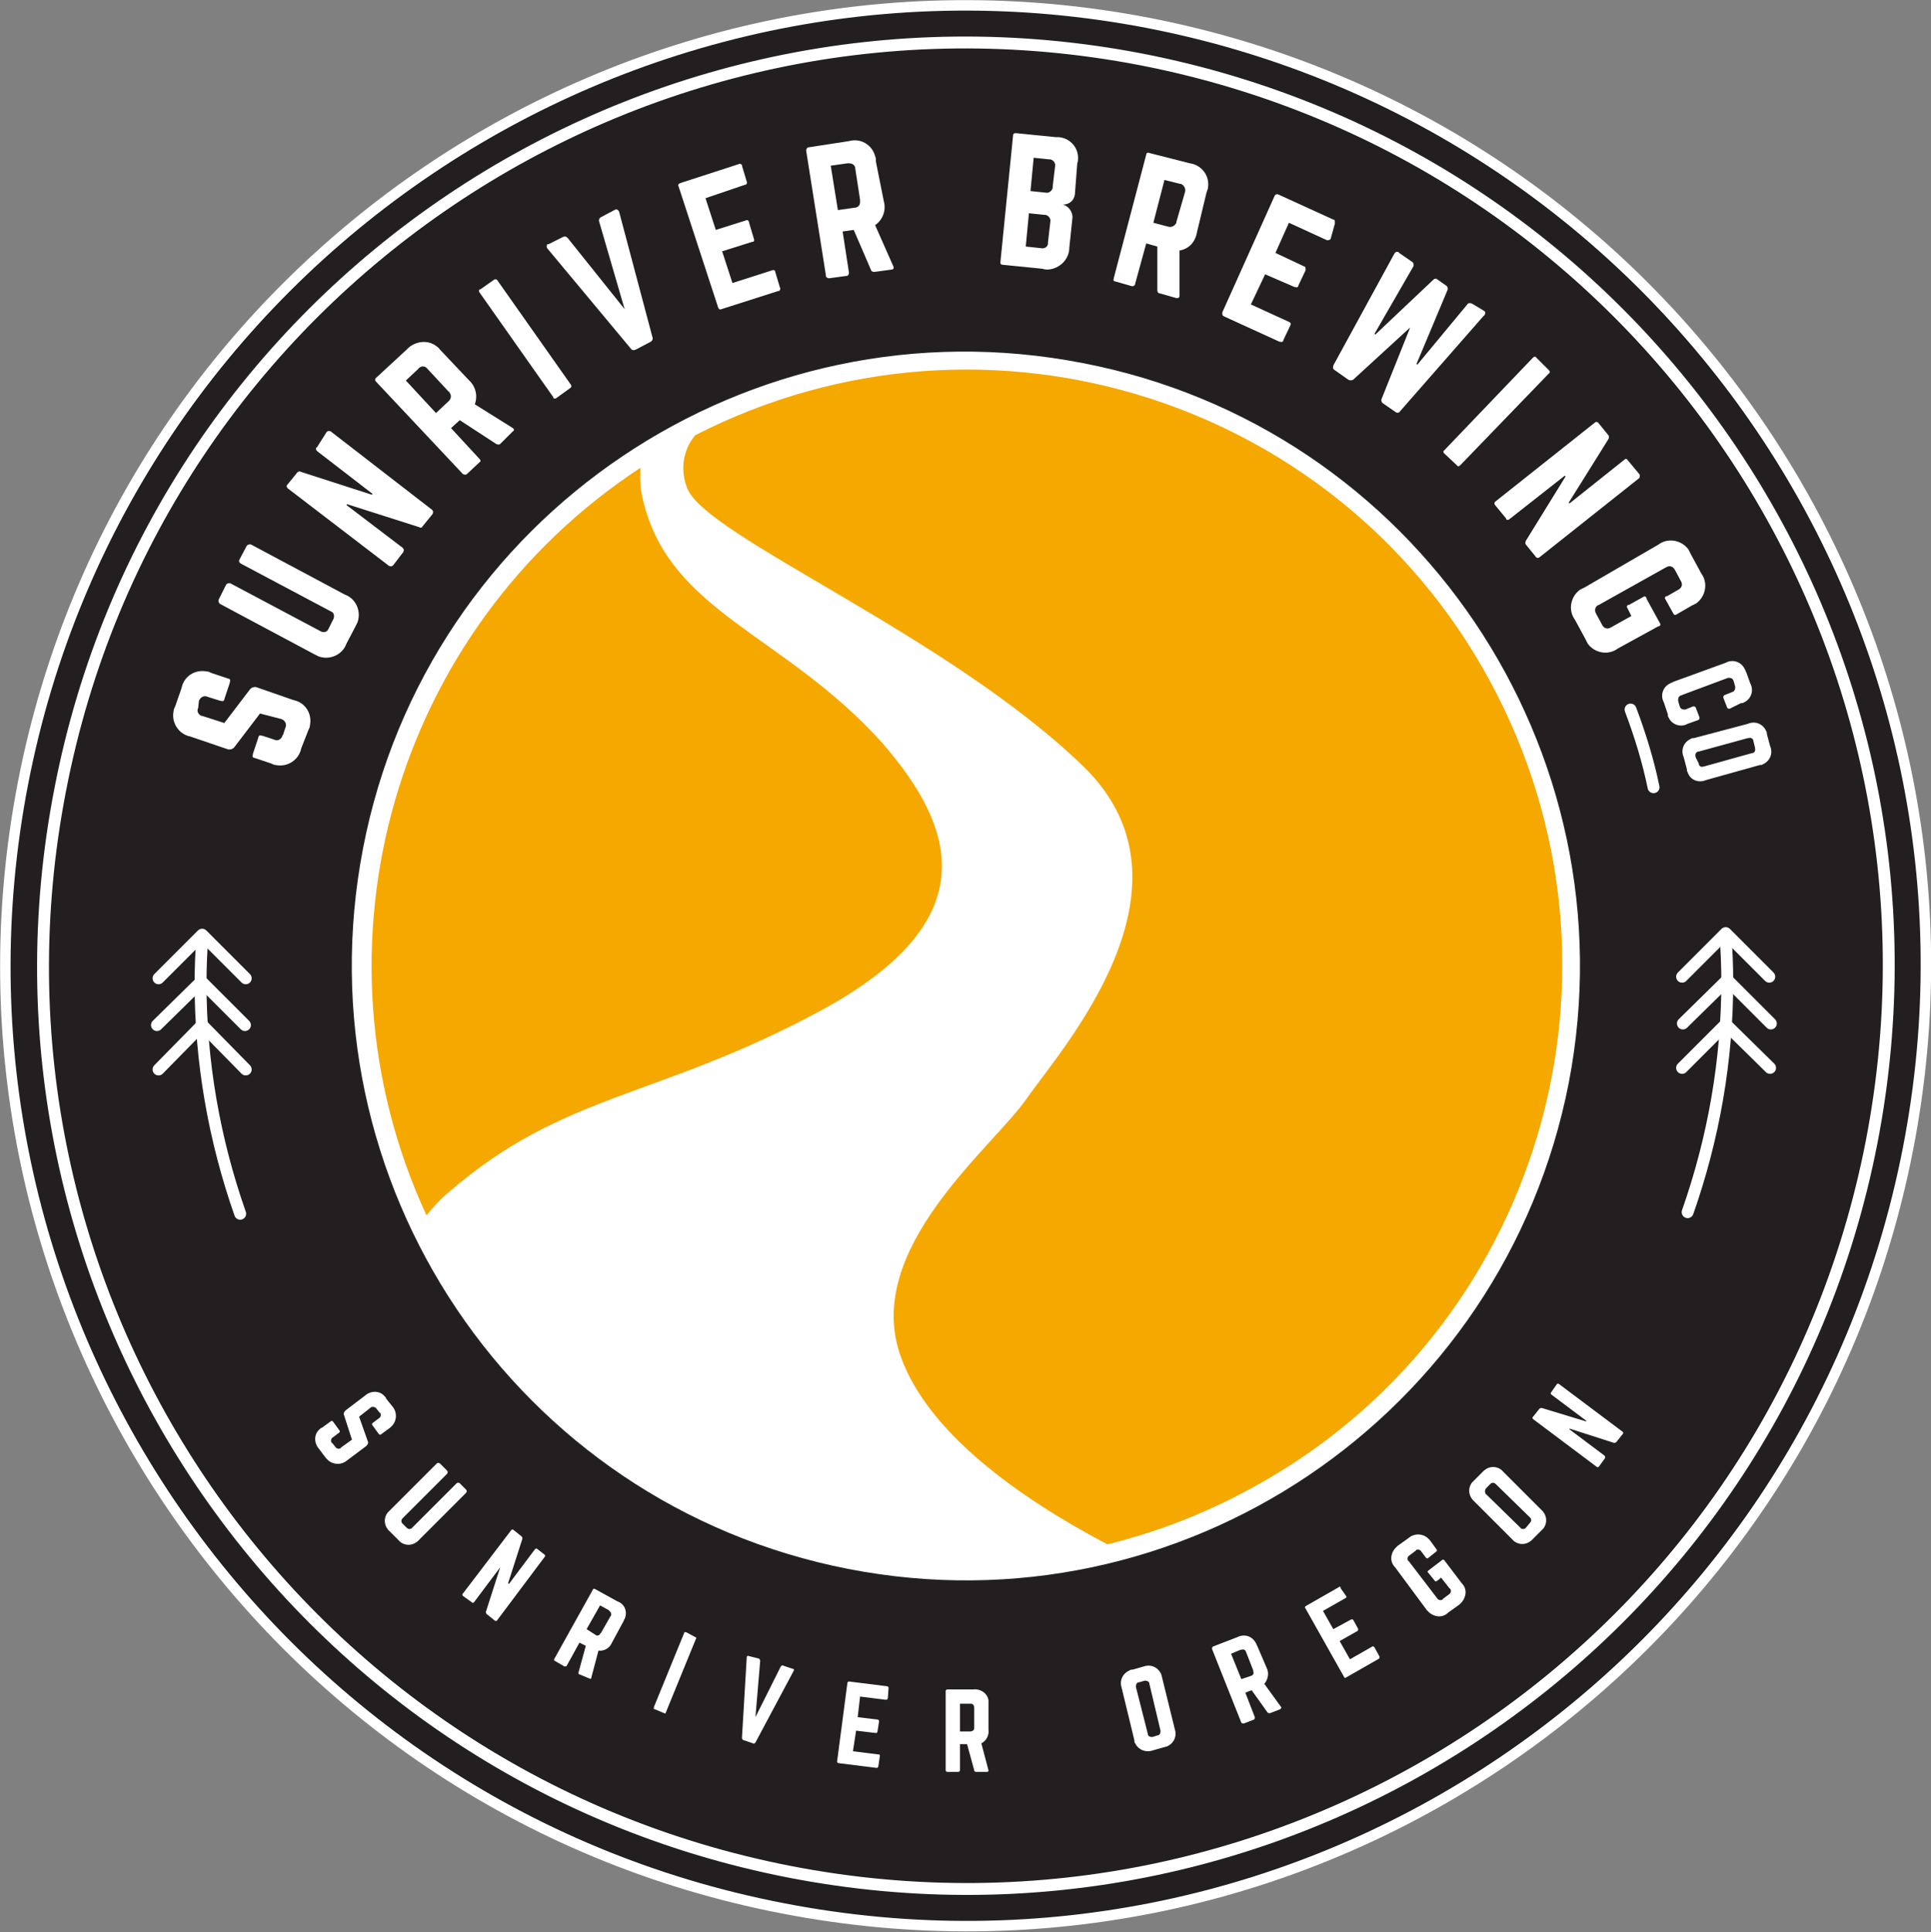<?xml version="1.0" encoding="utf-8"?>
<!-- Generator: Adobe Illustrator 22.0.1, SVG Export Plug-In . SVG Version: 6.00 Build 0)  -->
<svg version="1.1" id="Layer_1" xmlns="http://www.w3.org/2000/svg" xmlns:xlink="http://www.w3.org/1999/xlink" x="0px" y="0px"
	 viewBox="0 0 243.6 243.7" style="enable-background:new 0 0 243.6 243.7;" xml:space="preserve">
<rect x="0" y="0" width="243.6" height="243.7" fill="#808080" stroke="none"/>
<style type="text/css">
	.st0{fill:#231F20;stroke:#FFFFFF;stroke-width:1.32;stroke-miterlimit:10;}
	.st1{fill:#F5A800;}
	.st2{fill:#F5A800;stroke:#FFFFFF;stroke-miterlimit:10;}
	.st3{fill:none;stroke:#FFFFFF;stroke-width:1.5;stroke-miterlimit:10;}
	.st4{fill:none;stroke:#FFFFFF;stroke-width:1.5;stroke-linecap:round;stroke-linejoin:round;}
	.st5{fill:#FFFFFF;}
</style>
<title>badge</title>
<g id="BlackBack">
	<path class="st0" d="M240.7,144.9c-12.8,65.7-76.3,108.6-142,95.8C33.1,228-9.8,164.4,2.9,98.8S79.2-9.8,144.9,2.9c0,0,0,0,0,0
		C210.6,15.7,253.5,79.3,240.7,144.9"/>
</g>
<g id="Amber">
	<path class="st1" d="M196.8,136.4c-8,41.4-48.1,68.4-89.5,60.4s-68.4-48.1-60.4-89.5S95,38.8,136.4,46.9c0,0,0,0,0,0
		C177.8,54.9,204.8,95,196.8,136.4"/>
	<path class="st2" d="M196.8,136.4c-8,41.4-48.1,68.4-89.5,60.4s-68.4-48.1-60.4-89.5S95,38.8,136.4,46.9c0,0,0,0,0,0
		C177.8,54.9,204.8,95,196.8,136.4"/>
</g>
<g id="lines">
	<path class="st3" d="M236.1,144.1c-12.3,63.1-73.4,104.3-136.5,92S-4.7,162.7,7.6,99.6C19.8,36.5,80.9-4.7,144,7.5
		C207.2,19.8,248.4,80.9,236.1,144.1C236.1,144,236.1,144,236.1,144.1"/>
	<path class="st4" d="M32.8,159.5"/>
	<polyline class="st4" points="31,134.9 25.5,129.3 20,134.9 	"/>
	<polyline class="st4" points="30.9,129.3 25.4,123.8 19.8,129.3 	"/>
	<polyline class="st4" points="31,123.4 25.5,117.9 20,123.4 	"/>
	<path class="st4" d="M26,123.6"/>
	<path class="st4" d="M30.3,153.1c-3.3-9.4-5-19.2-5-29.1c0-2,0.1-4,0.2-5.9"/>
	<polyline class="st4" points="212.2,134.7 217.7,129.2 223.3,134.7 	"/>
	<polyline class="st4" points="212.3,129.1 217.9,123.6 223.4,129.1 	"/>
	<polyline class="st4" points="212.2,123.2 217.7,117.7 223.2,123.2 	"/>
	<path class="st4" d="M217.1,123.4"/>
	<path class="st4" d="M212.9,152.9c3.3-9.4,5-19.2,5-29.1c0-2-0.1-4-0.2-5.9"/>
</g>
<g id="whitesun">
	<path class="st5" d="M136.6,45.8C94.6,37.6,53.9,65,45.8,107S65,189.7,107,197.9s82.7-19.3,90.9-61.3c0,0,0,0,0,0
		C206,94.6,178.6,53.9,136.6,45.8z M103.5,127.5c-20.6,11.1-32.3,10.3-46.8,22.8c-1.1,0.9-2,1.9-2.9,3c-15.6-33.8-4.1-73.9,27-94.3
		c-0.1,1.5,0,3,0.4,4.4c3.5,13.9,17.7,16.6,30,30.2C121.1,104.9,124,116.4,103.5,127.5z M139.7,194.8c-11.2-5.9-22.5-14-26-23.5
		c-5.1-13.6,11.5-26.5,15.8-32.7c4.3-6.2,22.8-26.7,7.2-41.9c-17.1-16.6-47.6-29-50-35.1c-0.9-2.2-0.6-4.8,1-6.7
		c36.9-18.9,82.2-4.4,101.1,32.6c18.9,36.9,4.4,82.2-32.6,101.1C151,191.3,145.4,193.4,139.7,194.8L139.7,194.8z"/>
</g>
<g id="sunriver">
	<path class="st5" d="M49.5,177.4c0.6,0.7,0.6,1.7,0,2.4c-0.1,0.1-0.2,0.2-0.3,0.3l-1.1,0.8c-0.1,0.1-0.2,0.1-0.3,0c0,0,0,0,0,0
		l-0.8-1.1c-0.1-0.1-0.1-0.2,0-0.3c0,0,0,0,0,0l0.8-0.6c0.2-0.1,0.3-0.4,0.2-0.6c0,0,0-0.1-0.1-0.1l-0.4-0.5
		c-0.1-0.2-0.4-0.3-0.7-0.2c0,0,0,0-0.1,0.1l-1.4,1.1l1.1,3.1c0.1,0.2,0,0.4-0.2,0.6l-2.4,1.8c-0.7,0.6-1.7,0.6-2.4,0
		c-0.1-0.1-0.2-0.2-0.3-0.3l-0.9-1.2c-0.6-0.7-0.6-1.8,0.1-2.4c0.1-0.1,0.2-0.2,0.3-0.2l1.1-0.8c0.1-0.1,0.2-0.1,0.3,0c0,0,0,0,0,0
		l0.8,1.1c0.1,0.1,0.1,0.2,0,0.3c0,0,0,0,0,0l-0.8,0.6c-0.2,0.1-0.3,0.4-0.2,0.6c0,0,0,0.1,0.1,0.1l0.4,0.5c0.1,0.2,0.4,0.3,0.6,0.2
		c0,0,0.1,0,0.1-0.1l1.4-1l-1-3.1c-0.1-0.2,0-0.4,0.2-0.6l2.5-1.9c0.7-0.6,1.8-0.6,2.4,0.1c0.1,0.1,0.2,0.2,0.2,0.3L49.5,177.4z"/>
	<path class="st5" d="M58.8,187.9c0.1,0.1,0.1,0.3,0,0.4l-5.9,5.9c-0.6,0.7-1.6,0.9-2.4,0.3c-0.1-0.1-0.2-0.2-0.3-0.3l-1-1
		c-0.7-0.6-0.9-1.6-0.3-2.4c0.1-0.1,0.2-0.2,0.3-0.3l5.9-5.9c0.1-0.1,0.3-0.1,0.4,0c0,0,0,0,0,0l0.9,0.9c0.1,0.1,0.1,0.3,0,0.4
		l-5.6,5.6c-0.2,0.2-0.2,0.4-0.1,0.6c0,0,0.1,0.1,0.1,0.1l0.5,0.5c0.2,0.2,0.4,0.2,0.6,0.1c0,0,0.1-0.1,0.1-0.1l5.6-5.6
		c0.1-0.1,0.3-0.1,0.4,0L58.8,187.9z"/>
	<path class="st5" d="M68.7,196.1c0.1,0.1,0.1,0.2,0,0.3c0,0,0,0,0,0l-6,8c-0.1,0.1-0.2,0.1-0.3,0c0,0,0,0,0,0l-1-0.8
		c-0.1-0.1-0.1-0.2-0.1-0.3l1.8-5.6l0,0l-3.3,4.4c-0.1,0.1-0.2,0.1-0.3,0c0,0,0,0,0,0l-1.1-0.8c-0.1-0.1-0.1-0.2,0-0.3c0,0,0,0,0,0
		l6.1-8c0.1-0.1,0.2-0.1,0.3,0c0,0,0,0,0,0l1,0.8c0.1,0.1,0.1,0.2,0.1,0.3l-1.8,5.6l0.1,0.1l3.3-4.4c0.1-0.1,0.2-0.1,0.3,0
		c0,0,0,0,0,0L68.7,196.1z"/>
	<path class="st5" d="M77.2,207.2c-0.3,0.7-1,1.1-1.7,1l-0.9,3.4c0,0.2-0.1,0.2-0.3,0.1l-1.2-0.5c-0.1,0-0.2-0.2-0.1-0.3l0.9-3.3
		l-0.8-0.4l-1.6,2.9c0,0.1-0.2,0.1-0.3,0.1c0,0,0,0,0,0l-1.2-0.7c-0.1,0-0.1-0.1-0.1-0.2c0,0,0,0,0,0l4.9-8.8c0-0.1,0.1-0.1,0.2-0.1
		c0,0,0,0,0,0l2.9,1.6c0.9,0.3,1.3,1.3,0.9,2.2c-0.1,0.1-0.1,0.3-0.2,0.4L77.2,207.2z M75.1,206.2c0.2,0.2,0.5,0.1,0.6-0.1
		c0,0,0-0.1,0.1-0.1l1.2-2.1c0.2-0.2,0.1-0.5-0.1-0.7c0,0-0.1,0-0.1-0.1l-1.1-0.6l-1.7,3L75.1,206.2z"/>
	<path class="st5" d="M87.7,206.5c0.1,0,0.2,0.1,0.1,0.2c0,0,0,0,0,0l-3.8,9.3c0,0.1-0.1,0.2-0.2,0.1c0,0,0,0,0,0l-1.2-0.5
		c-0.1,0-0.2-0.1-0.1-0.2c0,0,0,0,0-0.1l3.8-9.3c0-0.1,0.1-0.2,0.2-0.1c0,0,0,0,0.1,0L87.7,206.5z"/>
	<path class="st5" d="M100,210.5c0.2,0,0.2,0.2,0.1,0.3l-4.8,9c-0.1,0.1-0.2,0.2-0.3,0.1l-1.2-0.4c-0.1,0-0.2-0.2-0.2-0.3l0.6-10.1
		c0-0.2,0.1-0.3,0.3-0.2l1.2,0.3c0.1,0,0.2,0.2,0.2,0.3l-0.6,7.1l3.2-6.4c0.1-0.1,0.2-0.2,0.3-0.1L100,210.5z"/>
	<path class="st5" d="M112,214.2c0,0.1-0.1,0.2-0.2,0.2c0,0,0,0-0.1,0l-3.2-0.4l-0.3,2.6l2.5,0.3c0.1,0,0.2,0.1,0.2,0.2c0,0,0,0,0,0
		l-0.2,1.3c0,0.1-0.1,0.2-0.2,0.2c0,0,0,0,0,0l-2.5-0.3l-0.4,2.6l3.2,0.4c0.2,0,0.2,0.1,0.2,0.2l-0.2,1.3c0,0.1-0.1,0.2-0.2,0.2
		c0,0,0,0,0,0l-4.8-0.6c-0.1,0-0.2-0.1-0.2-0.2c0,0,0,0,0,0l1.3-9.9c0-0.1,0.1-0.2,0.2-0.2l4.8,0.6c0.1,0,0.2,0.1,0.2,0.2L112,214.2
		z"/>
	<path class="st5" d="M124.7,218.2c0.1,0.7-0.3,1.4-0.9,1.7l0.9,3.4c0,0.1,0,0.2-0.2,0.2h-1.4c-0.1,0-0.2-0.1-0.2-0.2c0,0,0,0,0,0
		l-0.9-3.3h-0.9v3.3c0,0.1-0.1,0.2-0.2,0.2c0,0,0,0,0,0h-1.4c-0.1,0-0.2-0.1-0.2-0.2c0,0,0,0,0,0v-10c0-0.1,0.1-0.2,0.2-0.2
		c0,0,0,0,0,0h3.3c0.9-0.1,1.8,0.5,1.9,1.4c0,0.1,0,0.3,0,0.4L124.7,218.2z M122.4,218.4c0.3,0,0.5-0.2,0.5-0.4c0,0,0-0.1,0-0.1
		v-2.5c0-0.3-0.2-0.5-0.4-0.5c0,0-0.1,0-0.1,0h-1.3v3.5H122.4z"/>
	<path class="st5" d="M141.5,212.9c-0.3-0.9,0.1-1.8,1-2.2c0.1-0.1,0.3-0.1,0.4-0.1l1.4-0.4c0.9-0.3,1.8,0.1,2.2,1
		c0,0.1,0.1,0.3,0.1,0.4l1.6,6.5c0.3,0.9-0.1,1.8-1,2.2c-0.1,0-0.3,0.1-0.4,0.1l-1.4,0.4c-0.9,0.3-1.8-0.1-2.2-0.9
		c-0.1-0.1-0.1-0.3-0.1-0.4L141.5,212.9z M146,218.9c0.3,0,0.4-0.3,0.4-0.5c0,0,0-0.1,0-0.1l-1.4-5.9c0-0.3-0.3-0.4-0.5-0.4
		c0,0-0.1,0-0.1,0l-0.7,0.2c-0.3,0-0.4,0.3-0.4,0.5c0,0,0,0.1,0,0.1l1.5,5.9c0,0.3,0.3,0.4,0.5,0.4c0,0,0.1,0,0.1,0L146,218.9z"/>
	<path class="st5" d="M159.8,210.4c0.3,0.6,0.2,1.4-0.3,2l2.1,2.9c0.1,0.1,0,0.2-0.1,0.3l-1.3,0.5c-0.1,0-0.2,0-0.3-0.1l-2-2.8
		l-0.8,0.3l1.2,3.1c0,0.1,0,0.2-0.1,0.3c0,0,0,0,0,0l-1.3,0.5c-0.1,0-0.2,0-0.3-0.1c0,0,0,0,0,0l-3.7-9.3c0-0.1,0-0.2,0.1-0.3
		c0,0,0,0,0,0l3.1-1.2c0.8-0.4,1.8-0.2,2.3,0.7c0.1,0.1,0.1,0.3,0.2,0.4L159.8,210.4z M157.8,211.4c0.3-0.1,0.4-0.3,0.3-0.6
		c0,0,0-0.1,0-0.1l-0.9-2.3c-0.1-0.3-0.3-0.4-0.6-0.3c0,0-0.1,0-0.1,0l-1.2,0.5l1.3,3.2L157.8,211.4z"/>
	<path class="st5" d="M169.8,201.3c0.1,0.1,0.1,0.2-0.1,0.3l-2.8,1.6l1.3,2.3l2.2-1.2c0.1-0.1,0.2,0,0.3,0c0,0,0,0,0,0l0.6,1.1
		c0.1,0.1,0,0.2,0,0.3c0,0,0,0,0,0L169,207l1.3,2.3l2.8-1.6c0.1-0.1,0.2,0,0.3,0.1l0.6,1.1c0.1,0.1,0,0.2,0,0.3c0,0,0,0,0,0
		l-4.2,2.4c-0.1,0.1-0.2,0-0.2,0c0,0,0,0,0,0l-4.9-8.7c-0.1-0.1-0.1-0.2,0-0.3c0,0,0,0,0,0l4.2-2.4c0.1-0.1,0.2-0.1,0.2,0
		c0,0,0,0,0,0.1L169.8,201.3z"/>
	<path class="st5" d="M176,197.7c-0.7-0.7-0.6-1.7,0-2.4c0.1-0.1,0.2-0.2,0.3-0.3l1.4-1c0.7-0.6,1.7-0.6,2.4,0
		c0.1,0.1,0.2,0.2,0.3,0.3l0.8,1.1c0.1,0.1,0.1,0.2,0,0.3c0,0,0,0,0,0l-1,0.8c-0.1,0.1-0.2,0.1-0.3,0c0,0,0,0,0,0l-0.6-0.8
		c-0.1-0.2-0.4-0.3-0.6-0.2c0,0-0.1,0-0.1,0.1l-0.8,0.6c-0.2,0.1-0.3,0.4-0.2,0.6c0,0,0,0.1,0.1,0.1l3.6,4.7
		c0.1,0.2,0.4,0.3,0.6,0.2c0,0,0.1,0,0.1-0.1l0.8-0.6c0.2-0.1,0.3-0.4,0.2-0.6c0,0,0-0.1-0.1-0.1l-1.1-1.4l-0.5,0.4
		c-0.1,0.1-0.2,0.1-0.3,0c0,0,0,0,0,0l-0.8-1c-0.1,0-0.1-0.2-0.1-0.2c0,0,0,0,0.1-0.1l1.7-1.3c0.1-0.1,0.2-0.1,0.3,0c0,0,0,0,0,0
		l2.2,2.9c0.7,0.7,0.6,1.7,0,2.4c-0.1,0.1-0.2,0.2-0.3,0.3l-1.4,1c-0.7,0.7-1.7,0.6-2.4,0c-0.1-0.1-0.2-0.2-0.3-0.3L176,197.7z"/>
	<path class="st5" d="M186,189.4c-0.7-0.6-0.9-1.6-0.3-2.4c0.1-0.1,0.2-0.2,0.3-0.3l1-1c0.6-0.7,1.6-0.9,2.4-0.3
		c0.1,0.1,0.2,0.2,0.3,0.3l4.7,4.7c0.7,0.6,0.9,1.6,0.3,2.4c-0.1,0.1-0.2,0.2-0.3,0.3l-1,1c-0.6,0.7-1.6,0.9-2.4,0.3
		c-0.1-0.1-0.2-0.2-0.3-0.3L186,189.4z M193,192.1c0.2-0.2,0.2-0.4,0.1-0.6c0,0-0.1-0.1-0.1-0.1l-4.3-4.2c-0.2-0.2-0.4-0.2-0.6-0.1
		c0,0-0.1,0.1-0.1,0.1l-0.5,0.5c-0.2,0.2-0.2,0.5-0.1,0.7c0,0,0.1,0.1,0.1,0.1l4.3,4.2c0.1,0.2,0.4,0.2,0.6,0.1c0,0,0.1-0.1,0.1-0.1
		L193,192.1z"/>
	<path class="st5" d="M196.4,174.6c0.1-0.1,0.2-0.1,0.3,0c0,0,0,0,0,0l8,6c0.1,0.1,0.1,0.2,0,0.3c0,0,0,0,0,0l-0.8,1
		c-0.1,0.1-0.2,0.1-0.3,0.1l-5.6-1.8v0.1l4.4,3.3c0.1,0.1,0.1,0.2,0.1,0.3c0,0,0,0,0,0l-0.8,1.1c-0.1,0.1-0.2,0.1-0.3,0c0,0,0,0,0,0
		l-8-6c-0.1-0.1-0.1-0.2,0-0.3c0,0,0,0,0,0l0.8-1c0.1-0.1,0.2-0.1,0.3-0.1l5.6,1.7v-0.1l-4.4-3.3c-0.1-0.1-0.1-0.2,0-0.3
		c0,0,0,0,0,0L196.4,174.6z"/>
</g>
<g id="co">
	<path class="st5" d="M218.2,89.4c-0.1,0-0.2,0-0.3-0.1c0,0,0,0,0,0l-0.5-1.3c0-0.1,0-0.2,0.1-0.3c0,0,0,0,0,0l1-0.4
		c0.3-0.1,0.4-0.3,0.4-0.6c0,0,0-0.1,0-0.1l-0.2-0.7c-0.1-0.3-0.3-0.4-0.6-0.4c0,0-0.1,0-0.1,0l-5.9,2.2c-0.3,0.1-0.4,0.3-0.4,0.6
		c0,0,0,0.1,0,0.1l0.2,0.7c0.1,0.3,0.3,0.4,0.6,0.4c0,0,0.1,0,0.1,0l1-0.4c0.1,0,0.2,0,0.3,0.1c0,0,0,0,0,0l0.5,1.3
		c0,0.1,0,0.2-0.1,0.3c0,0,0,0,0,0l-1.4,0.5c-0.9,0.5-2,0.1-2.4-0.8c-0.1-0.1-0.1-0.3-0.1-0.4l-0.5-1.5c-0.5-0.9-0.1-2,0.8-2.4
		c0.1-0.1,0.3-0.1,0.4-0.2l6.6-2.4c0.9-0.5,2-0.1,2.4,0.8c0.1,0.1,0.1,0.3,0.2,0.4l0.5,1.4c0.5,0.9,0.1,2-0.8,2.4
		c-0.1,0.1-0.3,0.1-0.4,0.1L218.2,89.4z"/>
	<path class="st5" d="M220.5,91.3c0.9-0.4,1.9,0,2.3,0.9c0.1,0.1,0.1,0.3,0.1,0.4l0.4,1.5c0.4,0.9,0,1.9-0.9,2.3
		c-0.1,0.1-0.3,0.1-0.4,0.1l-6.8,1.9c-0.9,0.4-2,0-2.3-1c-0.1-0.1-0.1-0.3-0.1-0.4l-0.4-1.5c-0.4-0.9,0-1.9,0.9-2.3
		c0.1-0.1,0.3-0.1,0.4-0.1L220.5,91.3z M214.3,96.3c0,0.3,0.3,0.5,0.5,0.4c0,0,0.1,0,0.1,0l6.1-1.7c0.3,0,0.5-0.3,0.4-0.6
		c0,0,0-0.1,0-0.1l-0.2-0.8c0-0.3-0.3-0.5-0.6-0.4c0,0-0.1,0-0.1,0l-6.2,1.7c-0.3,0-0.5,0.3-0.4,0.6c0,0,0,0.1,0,0.1L214.3,96.3z"/>
	<path class="st4" d="M205.7,89.5c1.2,3.2,2.2,6.4,2.9,9.8"/>
</g>
<g id="SB">
	<path class="st5" d="M22.9,86.8c0.3-1.5,1.7-2.4,3.2-2.1c0.2,0,0.4,0.1,0.6,0.2l2.1,0.7c0.2,0,0.3,0.2,0.2,0.4c0,0,0,0.1,0,0.1
		l-0.7,2.1c0,0.2-0.2,0.3-0.4,0.2c0,0,0,0-0.1,0l-1.6-0.5c-0.4-0.2-0.8,0-1,0.3c0,0.1-0.1,0.1-0.1,0.2L25,89.3c-0.2,0.4,0,0.8,0.4,1
		c0,0,0.1,0,0.1,0l2.8,0.9l3.2-4.2c0.2-0.3,0.6-0.4,0.9-0.3l4.6,1.6c1.5,0.3,2.4,1.7,2.1,3.2c0,0.2-0.1,0.4-0.2,0.6L38,94.4
		c-0.3,1.5-1.8,2.4-3.2,2.1c-0.2,0-0.4-0.1-0.6-0.2l-2.1-0.7c-0.2,0-0.3-0.2-0.2-0.4c0,0,0-0.1,0-0.1l0.7-2.1c0-0.2,0.2-0.3,0.4-0.2
		c0,0,0.1,0,0.1,0l1.5,0.5c0.4,0.2,0.8,0,1-0.4c0-0.1,0-0.1,0.1-0.2l0.3-0.9c0.2-0.4,0-0.8-0.3-1c-0.1,0-0.1-0.1-0.2-0.1L32.8,90
		l-3.2,4.2c-0.2,0.3-0.6,0.4-0.9,0.3L24,92.9c-1.5-0.3-2.4-1.8-2.1-3.2c0-0.2,0.1-0.4,0.2-0.6L22.9,86.8z"/>
	<path class="st5" d="M31.1,68.9c0.1-0.2,0.4-0.3,0.6-0.2c0,0,0,0,0,0l11.8,6.3c1.4,0.5,2.1,2.1,1.6,3.5c-0.1,0.2-0.2,0.4-0.3,0.6
		l-1.1,2.1c-0.5,1.4-2.1,2.1-3.5,1.6c-0.2-0.1-0.4-0.2-0.6-0.3l-11.8-6.3c-0.2-0.1-0.3-0.4-0.2-0.6l0.9-1.8c0.1-0.2,0.4-0.3,0.6-0.2
		l11.3,6c0.3,0.2,0.8,0.2,1-0.2c0-0.1,0.1-0.1,0.1-0.2l0.5-1c0.2-0.3,0.2-0.8-0.1-1c-0.1,0-0.1-0.1-0.2-0.1l-11.3-6
		c-0.2-0.1-0.3-0.3-0.2-0.5c0,0,0,0,0,0L31.1,68.9z"/>
	<path class="st5" d="M41.2,54.5c0.1-0.1,0.3-0.2,0.4-0.1c0,0,0,0,0.1,0l12.8,9.9c0.1,0.1,0.2,0.3,0.1,0.4c0,0,0,0,0,0.1l-1.3,1.6
		c-0.1,0.2-0.3,0.2-0.4,0.1l-9.1-2.9l-0.1,0.1l7.1,5.4c0.1,0.1,0.2,0.3,0.1,0.4c0,0,0,0,0,0.1l-1.3,1.7c-0.1,0.1-0.3,0.2-0.4,0.1
		c0,0,0,0-0.1,0l-12.8-9.8c-0.1-0.1-0.2-0.3-0.1-0.4c0,0,0,0,0,0l1.3-1.6c0.1-0.1,0.3-0.2,0.4-0.1l9,2.9l0.1-0.1l-7-5.4
		c-0.1-0.1-0.2-0.3-0.1-0.4c0,0,0-0.1,0.1-0.1L41.2,54.5z"/>
	<path class="st5" d="M59.1,47.9c0.9,0.8,1.2,2,0.8,3.1l4.8,3c0.1,0.1,0.2,0.2,0.1,0.3c0,0.1-0.1,0.1-0.1,0.1L63.1,56
		c-0.1,0.1-0.3,0.1-0.5,0c0,0,0,0,0,0L58,53l-1.1,1l3.6,3.9c0.1,0.1,0.2,0.3,0,0.4c0,0,0,0,0,0l-1.6,1.5c-0.1,0.1-0.3,0.1-0.5,0
		c0,0,0,0,0,0l-11-11.7c-0.1-0.1-0.1-0.3,0-0.4c0,0,0,0,0,0l3.9-3.6c1-1.1,2.7-1.3,3.8-0.4c0.2,0.1,0.3,0.3,0.5,0.5L59.1,47.9z
		 M56.6,50.6c0.3-0.3,0.4-0.7,0.1-1.1c0-0.1-0.1-0.1-0.1-0.1l-2.7-2.9c-0.2-0.3-0.7-0.4-1-0.1c-0.1,0-0.1,0.1-0.1,0.1L51.2,48
		l3.8,4.1L56.6,50.6z"/>
	<path class="st5" d="M62.3,35.3c0.1-0.1,0.3-0.1,0.4,0c0,0,0,0,0,0l9.3,13.2c0.1,0.1,0.1,0.3,0,0.4c0,0,0,0,0,0l-1.8,1.3
		c-0.1,0.1-0.3,0.1-0.4,0c0,0,0,0,0-0.1l-9.3-13.2c-0.1-0.1-0.1-0.3,0-0.4c0,0,0,0,0.1,0L62.3,35.3z"/>
	<path class="st5" d="M77.5,26.5c0.3-0.2,0.5,0,0.6,0.2l4.2,15.8c0.1,0.2,0,0.5-0.2,0.6l-1.9,1c-0.2,0.1-0.5,0.1-0.6-0.1L69.1,31.4
		c-0.1-0.1-0.2-0.3-0.1-0.5c0-0.1,0.1-0.1,0.2-0.1l1.8-0.9c0.2-0.1,0.4-0.1,0.6,0.1l7.2,9l-3.2-11c-0.1-0.2,0-0.5,0.2-0.6L77.5,26.5
		z"/>
	<path class="st5" d="M94.2,22.9c0.1,0.1,0,0.3-0.1,0.4c0,0-0.1,0-0.1,0L89,25l1.3,4l3.8-1.2c0.2-0.1,0.3,0,0.4,0.2c0,0,0,0.1,0,0.1
		l0.6,2c0.1,0.2,0,0.4-0.1,0.4c0,0,0,0-0.1,0l-3.8,1.2l1.3,4l5-1.6c0.2-0.1,0.4,0,0.4,0.2l0.6,2c0.1,0.1,0,0.3-0.1,0.4
		c0,0-0.1,0-0.1,0L91,39c-0.2,0.1-0.3,0-0.4-0.2c0,0,0,0,0,0l-5-15.3c-0.1-0.2,0-0.3,0.2-0.4c0,0,0,0,0,0l7.4-2.4
		c0.1-0.1,0.3,0,0.4,0.1c0,0,0,0.1,0,0.1L94.2,22.9z"/>
	<path class="st5" d="M111.5,25.4c0.3,1.1-0.1,2.3-1.1,3l2.3,5.2c0.1,0.2,0,0.4-0.2,0.4l-2.2,0.3c-0.2,0-0.4-0.1-0.4-0.2l-2.2-5.1
		l-1.4,0.2l0.8,5.2c0,0.2-0.1,0.3-0.2,0.4c0,0,0,0-0.1,0l-2.2,0.3c-0.2,0-0.3-0.1-0.4-0.2c0,0,0,0,0-0.1L101.7,19
		c0-0.2,0.1-0.3,0.2-0.4c0,0,0,0,0,0l5.2-0.8c1.4-0.4,2.9,0.4,3.3,1.9c0.1,0.2,0.1,0.4,0.1,0.7L111.5,25.4z M107.8,26.2
		c0.4,0,0.7-0.3,0.7-0.7c0-0.1,0-0.2,0-0.3l-0.6-3.9c0-0.4-0.3-0.7-0.8-0.7c-0.1,0-0.2,0-0.2,0l-2.1,0.3l0.9,5.6L107.8,26.2z"/>
	<path class="st5" d="M135.6,24.5c-0.1,0.8-0.7,1.3-1.5,1.3l0,0c0.7,0.2,1.2,0.9,1.2,1.6l-0.4,3.8c0,1.5-1.2,2.7-2.7,2.8
		c-0.2,0-0.4,0-0.7-0.1l-5-0.5c-0.2,0-0.3-0.1-0.3-0.3c0,0,0,0,0,0l1.6-16c0-0.2,0.1-0.3,0.3-0.3c0,0,0.1,0,0.1,0l5,0.5
		c1.5-0.1,2.8,1.1,2.8,2.6c0,0.2,0,0.5-0.1,0.7L135.6,24.5z M132.5,28c0.1-0.4-0.2-0.8-0.6-0.9c-0.1,0-0.1,0-0.2,0l-1.9-0.2
		l-0.4,4.2l1.9,0.2c0.4,0.1,0.8-0.1,0.9-0.5c0-0.1,0-0.1,0-0.2L132.5,28z M133.1,21c0.1-0.4-0.2-0.8-0.6-0.9c-0.1,0-0.1,0-0.2,0
		l-1.9-0.2l-0.4,4.2l1.9,0.2c0.4,0.1,0.8-0.2,0.9-0.6c0-0.1,0-0.1,0-0.2L133.1,21z"/>
	<path class="st5" d="M151,29.3c-0.2,1.2-1,2.1-2.2,2.3v5.7c0,0.3-0.2,0.3-0.4,0.3l-2.1-0.6c-0.2,0-0.3-0.2-0.3-0.4c0,0,0,0,0,0
		v-5.5l-1.4-0.4l-1.4,5.1c0,0.2-0.2,0.3-0.3,0.3c0,0-0.1,0-0.1,0l-2.1-0.6c-0.2,0-0.3-0.2-0.2-0.3c0,0,0,0,0-0.1l4.1-15.6
		c0-0.2,0.2-0.3,0.4-0.2c0,0,0,0,0,0l5.1,1.3c1.5,0.2,2.5,1.6,2.3,3c0,0.2-0.1,0.4-0.2,0.7L151,29.3z M147.4,28.6
		c0.4,0.1,0.8-0.1,1-0.5c0,0,0-0.1,0-0.1l1.1-3.8c0.1-0.4-0.1-0.8-0.5-1c0,0-0.1,0-0.1,0l-2-0.5l-1.4,5.4L147.4,28.6z"/>
	<path class="st5" d="M167.9,30c0,0.2-0.2,0.3-0.4,0.3c0,0-0.1,0-0.1,0l-4.8-2.2l-1.7,3.8l3.6,1.7c0.2,0,0.2,0.2,0.2,0.4
		c0,0,0,0.1,0,0.1l-0.9,1.9c0,0.2-0.2,0.3-0.4,0.2c0,0,0,0-0.1,0l-3.7-1.6l-1.8,3.8l4.8,2.2c0.2,0.1,0.3,0.2,0.2,0.4l-0.9,1.9
		c0,0.2-0.2,0.3-0.4,0.2c0,0-0.1,0-0.1,0l-7-3.2c-0.2-0.1-0.2-0.2-0.2-0.4c0,0,0,0,0-0.1l6.6-14.7c0.1-0.2,0.2-0.2,0.4-0.2
		c0,0,0,0,0,0l7,3.2c0.2,0,0.2,0.2,0.2,0.4c0,0,0,0.1,0,0.1L167.9,30z"/>
	<path class="st5" d="M187.2,39.2c0.2,0.1,0.2,0.3,0.1,0.5c0,0,0,0.1-0.1,0.1l-10.6,12.1c-0.1,0.2-0.4,0.2-0.5,0.1c0,0,0,0,0,0
		l-1.6-1.1c-0.2-0.1-0.3-0.4-0.2-0.6l3.6-9l-7.2,6.6c-0.2,0.1-0.4,0.1-0.6,0l-1.7-1.2c-0.2-0.1-0.3-0.3-0.2-0.5c0,0,0-0.1,0-0.1
		l7.7-14.1c0.1-0.2,0.3-0.3,0.5-0.2c0,0,0.1,0,0.1,0.1l1.6,1.1c0.2,0.1,0.3,0.4,0.2,0.6c0,0,0,0,0,0l-4.9,8.5l0.1,0.1l7.3-6.9
		c0.2-0.2,0.4-0.2,0.6,0l1,0.7c0.2,0.1,0.3,0.4,0.2,0.6l-3.9,9.3l0.1,0.1l6.3-7.6c0.1-0.2,0.4-0.2,0.6-0.1c0,0,0,0,0,0L187.2,39.2z"
		/>
	<path class="st5" d="M195.4,46.7c0.1,0.1,0.2,0.3,0,0.4c0,0,0,0,0,0l-11.2,11.6c-0.1,0.1-0.3,0.2-0.4,0c0,0,0,0,0,0l-1.6-1.5
		c-0.1-0.1-0.2-0.3,0-0.4c0,0,0,0,0,0l11.2-11.7c0.1-0.1,0.3-0.2,0.4,0c0,0,0,0,0,0L195.4,46.7z"/>
	<path class="st5" d="M206.8,59.8c0.1,0.1,0.1,0.3,0,0.5c0,0,0,0,0,0l-12.6,10c-0.1,0.1-0.3,0.1-0.4,0c0,0,0,0,0,0l-1.3-1.6
		c-0.1-0.1-0.1-0.3,0-0.5l5-8.1l-0.1-0.1l-7,5.5c-0.1,0.1-0.3,0.1-0.4,0c0,0,0,0,0-0.1l-1.4-1.7c-0.1-0.1-0.1-0.3,0-0.4c0,0,0,0,0,0
		l12.6-10c0.1-0.1,0.3-0.1,0.4,0c0,0,0,0,0,0l1.3,1.6c0.1,0.1,0.1,0.3,0,0.5l-5,8l0.1,0.1l6.9-5.5c0.1-0.1,0.3-0.2,0.4,0
		c0,0,0,0,0,0L206.8,59.8z"/>
	<path class="st5" d="M209.2,68.7c1.2-0.9,2.9-0.6,3.8,0.6c0.1,0.2,0.2,0.4,0.3,0.6l1.3,2.4c0.9,1.2,0.6,2.9-0.6,3.8
		c-0.2,0.1-0.4,0.2-0.6,0.3l-1.9,1.1c-0.1,0.1-0.3,0.1-0.4-0.1c0,0,0,0,0,0l-1-1.8c-0.1-0.1-0.1-0.3,0.1-0.4c0,0,0,0,0.1,0l1.4-0.8
		c0.4-0.2,0.6-0.6,0.4-1c0-0.1-0.1-0.1-0.1-0.2l-0.7-1.3c-0.2-0.4-0.6-0.6-1-0.4c-0.1,0-0.1,0.1-0.2,0.1l-8.4,4.7
		c-0.4,0.1-0.6,0.6-0.4,1c0,0.1,0.1,0.1,0.1,0.2l0.7,1.3c0.2,0.4,0.6,0.6,1,0.4c0.1,0,0.1-0.1,0.2-0.1l2.5-1.4l-0.5-1
		c-0.1-0.1-0.1-0.3,0.1-0.4c0,0,0,0,0.1,0l1.8-1c0.1-0.1,0.3-0.1,0.4,0.1c0,0,0,0,0,0.1l1.7,3.1c0.1,0.1,0.1,0.3-0.1,0.4
		c0,0,0,0-0.1,0l-5.1,2.8c-1.2,0.9-2.9,0.6-3.8-0.6c-0.1-0.2-0.2-0.4-0.3-0.6l-1.3-2.4c-0.9-1.2-0.6-2.9,0.6-3.8
		c0.2-0.1,0.4-0.2,0.6-0.3L209.2,68.7z"/>
</g>
</svg>
